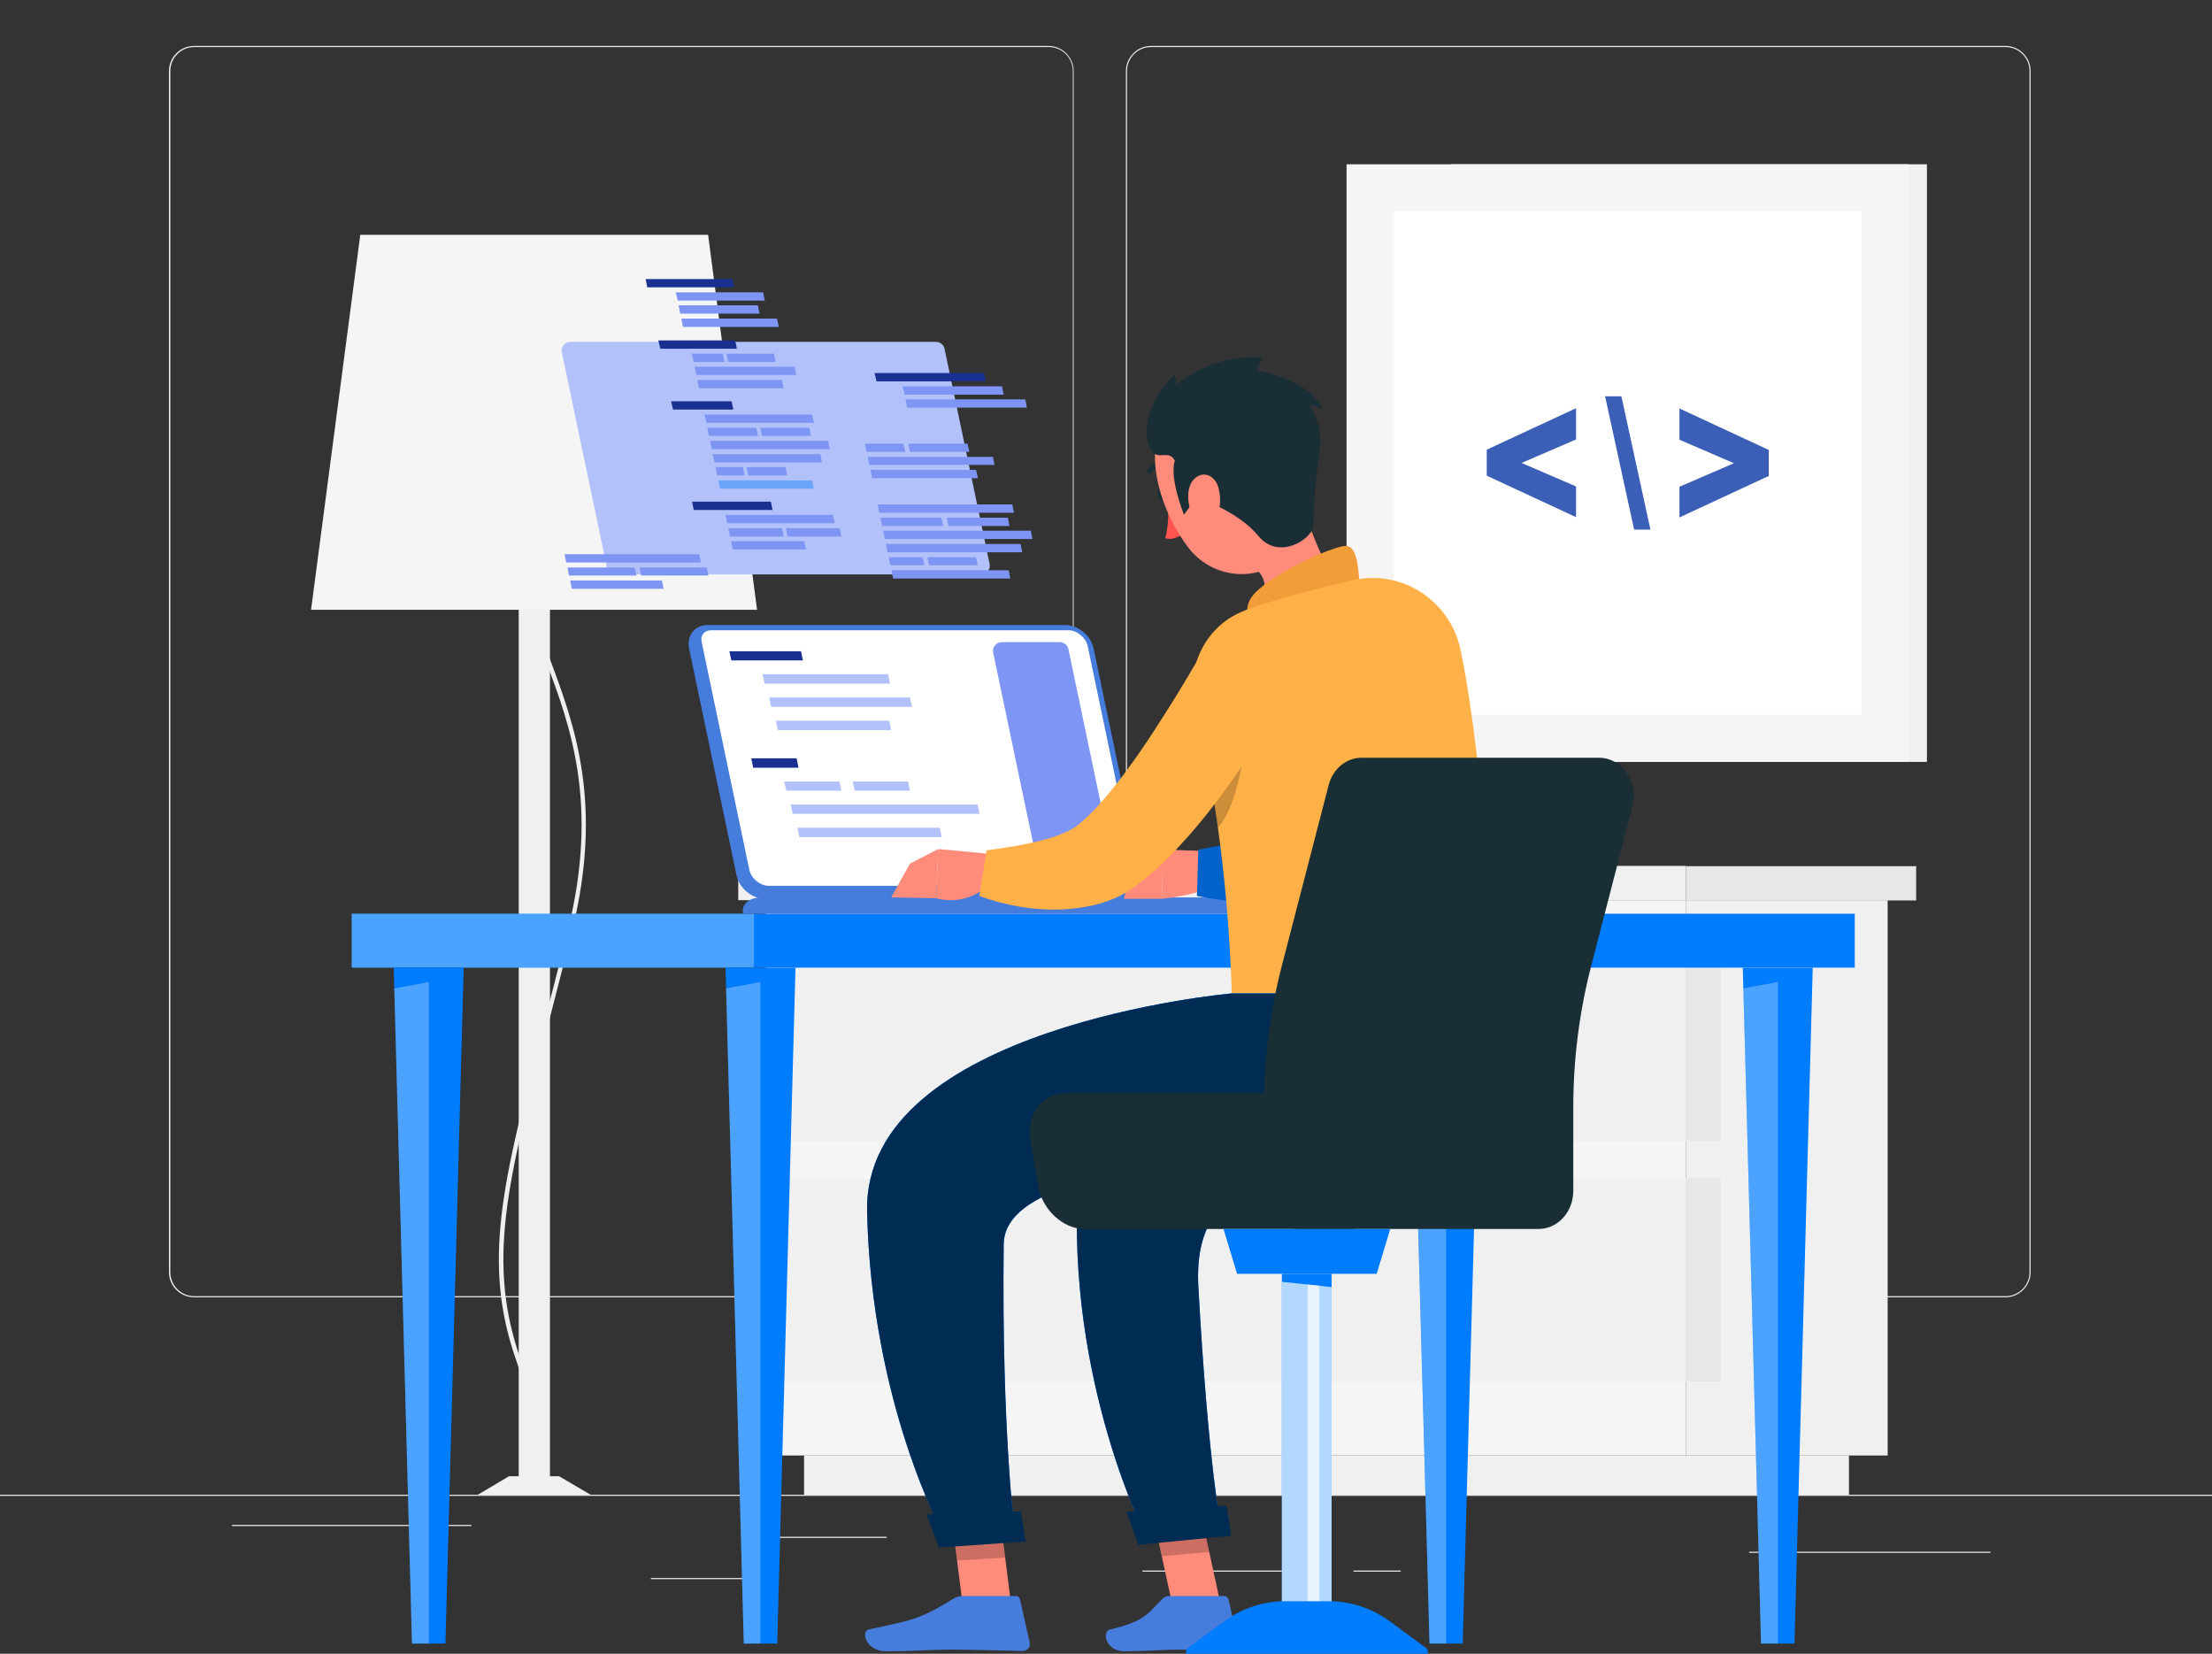 <?xml version="1.0" encoding="utf-8"?>
<!-- Generator: Adobe Illustrator 26.0.3, SVG Export Plug-In . SVG Version: 6.00 Build 0)  -->
<svg version="1.1" id="Layer_1" xmlns="http://www.w3.org/2000/svg" xmlns:xlink="http://www.w3.org/1999/xlink" x="0px" y="0px"
	 width="800px" height="598px" viewBox="0 0 800 598" style="enable-background:new 0 0 800 598;" xml:space="preserve">
<rect x="0" y="0" width="800" height="598" fill="#333333" stroke="none"/>
<style type="text/css">
	.st0{fill:#ECECEC;}
	.st1{fill:#F0F0F0;}
	.st2{fill:#F5F5F5;}
	.st3{fill:#E7E7E7;}
	.st4{fill:#FFFFFF;}
	.st5{fill:#3B5FB7;}
	.st6{fill:#007CFF;}
	.st7{opacity:0.3;fill:#FFFFFF;enable-background:new    ;}
	.st8{fill:#467CDB;}
	.st9{fill:#7F95F4;}
	.st10{fill:#193091;}
	.st11{fill:#B2C1F9;}
	.st12{opacity:0.4;fill:#007CFF;enable-background:new    ;}
	.st13{fill:#1A2E35;}
	.st14{fill:#FF5551;}
	.st15{fill:#FF8B7B;}
	.st16{fill:#F29E38;}
	.st17{opacity:0.2;enable-background:new    ;}
	.st18{fill:#FFB047;}
	.st19{opacity:0.2;}
	.st20{fill:#002C54;}
	.st21{opacity:0.7;fill:#FFFFFF;enable-background:new    ;}
</style>
<g>
	<g>
		<rect y="540.5" class="st0" width="800" height="0.4"/>
		<path class="st0" d="M379.2,469.1h-309c-5,0-9.1-4.1-9.1-9.1V25.7c0-5,4.1-9.1,9.1-9.1h309c5,0,9.1,4.1,9.1,9.1V460
			C388.4,465,384.3,469.1,379.2,469.1z M70.3,17c-4.8,0-8.7,3.9-8.7,8.7V460c0,4.8,3.9,8.7,8.7,8.7h309c4.8,0,8.7-3.9,8.7-8.7V25.7
			c0-4.8-3.9-8.7-8.7-8.7H70.3z"/>
		<path class="st0" d="M725.3,469.1h-309c-5,0-9.1-4.1-9.1-9.1V25.7c0-5,4.1-9.1,9.1-9.1h309c5,0,9.1,4.1,9.1,9.1V460
			C734.4,465,730.3,469.1,725.3,469.1z M416.3,17c-4.8,0-8.7,3.9-8.7,8.7V460c0,4.8,3.9,8.7,8.7,8.7h309c4.8,0,8.7-3.9,8.7-8.7V25.7
			c0-4.8-3.9-8.7-8.7-8.7H416.3z"/>
	</g>
	<g>
		<rect x="279.1" y="555.7" class="st0" width="41.6" height="0.4"/>
		<rect x="83.9" y="551.4" class="st0" width="86.6" height="0.4"/>
		<rect x="235.4" y="570.6" class="st0" width="42.1" height="0.4"/>
		<rect x="413.2" y="567.9" class="st0" width="62.1" height="0.4"/>
		<rect x="489.5" y="567.9" class="st0" width="17.1" height="0.4"/>
		<rect x="632.6" y="561.1" class="st0" width="87.3" height="0.4"/>
	</g>
</g>
<g>
	<g>
		<g>
			<rect x="609.7" y="325.5" class="st1" width="73" height="200.8"/>
			<rect x="290.8" y="526.3" class="st1" width="377.9" height="14.2"/>
			<rect x="276.8" y="325.5" class="st2" width="332.9" height="200.8"/>
			<rect x="276.8" y="339.1" class="st1" width="334.2" height="73.5"/>
			<rect x="276.8" y="426" class="st1" width="334.2" height="73.5"/>
			<rect x="609.7" y="339.1" class="st3" width="12.6" height="73.5"/>
			<rect x="609.7" y="426" class="st3" width="12.6" height="73.5"/>
		</g>
		<rect x="267" y="313.1" class="st1" width="342.7" height="12.4"/>
		<rect x="609.7" y="313.2" class="st3" width="83.3" height="12.4"/>
	</g>
	<g>
		<rect x="525" y="59.4" class="st1" width="171.9" height="216.1"/>
		<rect x="487" y="59.4" class="st2" width="203.3" height="216.1"/>
		<rect x="504.1" y="76.4" class="st4" width="169.2" height="182"/>
		<g>
			<path class="st5" d="M607.4,187.1l32.3-15v-9.4l-32.3-15V159l19.7,8.5l-19.7,8.5V187.1z"/>
			<path class="st5" d="M586.4,143.3h-5.9l10.5,48.2h5.9L586.4,143.3z"/>
			<path class="st5" d="M570,175.9l-19.7-8.5l19.7-8.5v-11.3l-32.3,15v9.4l32.3,15V175.9z"/>
		</g>
	</g>
	<g>
		<rect x="187.6" y="173.8" class="st1" width="11.3" height="366.7"/>
		<path class="st1" d="M185.2,537.9l-0.3-1.6c0.1,0,3.1-0.7,5.3-4.7c2.9-5.2,4.7-16.2-3.4-39.4c-12.6-35.7-5.1-64.5,9.9-121.9
			c2.6-10,5.5-21.3,8.6-33.6c11.5-45.9,0.9-74.3-7.7-97.2c-6.6-17.7-11.8-31.8-5.2-48l1.5,0.6c-6.4,15.7-1.3,29.4,5.2,46.8
			c8.6,23.1,19.3,51.8,7.7,98.1c-3.1,12.2-6,23.6-8.6,33.6c-14.8,57.1-22.3,85.7-9.9,121c8.4,23.8,6.4,35.3,3.3,40.8
			C188.9,537.2,185.4,537.9,185.2,537.9z"/>
		<polygon class="st1" points="172.8,540.5 213.6,540.5 202.2,533.8 184.1,533.8 		"/>
		<polygon class="st2" points="112.5,220.5 273.8,220.5 256.1,84.9 130.3,84.9 		"/>
	</g>
</g>
<g>
	<g>
		<rect x="127.2" y="330.4" class="st6" width="543.6" height="19.5"/>
		<rect x="127.2" y="330.4" class="st7" width="145.5" height="19.5"/>
		<polygon class="st6" points="275,349.9 262.4,349.9 269,594.3 275,594.3 281.1,594.3 287.7,349.9 		"/>
		<polygon class="st7" points="269,594.3 275,594.3 275,355.1 262.6,357.4 		"/>
		<polygon class="st6" points="155.1,349.9 142.4,349.9 149,594.3 155.1,594.3 161.1,594.3 167.7,349.9 		"/>
		<polygon class="st7" points="149,594.3 155.1,594.3 155.1,355.1 142.6,357.4 		"/>
		<polygon class="st6" points="643,349.9 630.3,349.9 636.9,594.3 643,594.3 649,594.3 655.6,349.9 		"/>
		<polygon class="st7" points="636.9,594.3 643,594.3 643,355.1 630.5,357.4 		"/>
		<polygon class="st6" points="523,349.9 510.3,349.9 517,594.3 523,594.3 529,594.3 535.7,349.9 		"/>
		<polygon class="st7" points="517,594.3 523,594.3 523,355.1 510.6,357.4 		"/>
	</g>
	<g>
		<path class="st8" d="M385.2,226H255.9c-4.6,0-7.6,3.8-6.7,8.4l17.2,82.2c1,4.6,5.6,8.4,10.2,8.4H406c4.6,0,7.6-3.8,6.7-8.4
			l-17.2-82.2C394.5,229.8,389.9,226,385.2,226z"/>
		<path class="st4" d="M277.9,320.3c-3,0-6.3-2.7-6.9-5.8l-17.2-82.2c-0.3-1.3-0.1-2.4,0.6-3.2c0.6-0.8,1.6-1.2,2.8-1.2h129.3
			c3,0,6.3,2.7,6.9,5.8l17.2,82.2c0.3,1.3,0.1,2.4-0.6,3.2c-0.6,0.8-1.6,1.2-2.8,1.2H277.9z"/>
		<path class="st9" d="M375.5,313.8L359.2,236c-0.4-2,1.1-3.8,3.1-3.8h21c1.5,0,2.8,1.1,3.1,2.5l16.3,77.8c0.4,2-1.1,3.8-3.1,3.8
			h-21C377.1,316.3,375.8,315.2,375.5,313.8z"/>
		<g>
			<polygon class="st10" points="264.5,238.8 263.8,235.5 289.7,235.5 290.4,238.8 			"/>
			<polygon class="st11" points="276.5,247.2 275.8,243.8 321.2,243.8 321.9,247.2 			"/>
			<polygon class="st11" points="278.9,255.6 278.2,252.2 329.1,252.2 329.8,255.6 			"/>
			<polygon class="st11" points="281.3,264 280.6,260.6 321.6,260.6 322.3,264 			"/>
		</g>
		<g>
			<polygon class="st10" points="272.4,277.6 271.7,274.2 288.1,274.2 288.8,277.6 			"/>
			<polygon class="st11" points="284.4,285.9 283.6,282.6 303.6,282.6 304.3,285.9 			"/>
			<polygon class="st11" points="309.1,285.9 308.4,282.6 328.4,282.6 329.1,285.9 			"/>
			<polygon class="st11" points="286.7,294.3 286,290.9 353.6,290.9 354.3,294.3 			"/>
			<polygon class="st11" points="289.1,302.7 288.4,299.3 339.9,299.3 340.6,302.7 			"/>
		</g>
		<path class="st8" d="M445.6,324.5H275.5c-4.6,0-7.6,2.6-6.7,5.9h187.1C454.9,327.2,450.3,324.5,445.6,324.5z"/>
	</g>
	<g>
		<path class="st11" d="M219.5,205.2l-16.3-77.8c-0.4-2,1.1-3.8,3.1-3.8h132.2c1.5,0,2.8,1.1,3.1,2.5l16.3,77.8
			c0.4,2-1.1,3.8-3.1,3.8H222.6C221.1,207.7,219.8,206.7,219.5,205.2z"/>
		<g>
			<g>
				<g>
					<polygon class="st10" points="266.5,126.1 238.8,126.1 238.1,123.1 265.9,123.1 					"/>
					<polygon class="st9" points="262,130.9 250.9,130.9 250.2,127.9 261.4,127.9 					"/>
					<polygon class="st9" points="280.5,130.9 263.4,130.9 262.7,127.9 279.9,127.9 					"/>
					<polygon class="st9" points="288,135.6 251.9,135.6 251.2,132.6 287.4,132.6 					"/>
					<polygon class="st9" points="283.4,140.4 252.8,140.4 252.2,137.4 282.8,137.4 					"/>
				</g>
				<polygon class="st9" points="303.7,191 284.2,191 284.8,194 304.3,194 				"/>
				<g>
					<polygon class="st10" points="279.4,184.4 250.9,184.4 250.3,181.4 278.8,181.4 					"/>
					<polygon class="st9" points="290.9,195.7 264.4,195.7 265,198.7 291.5,198.7 					"/>
					<polygon class="st9" points="282.8,191 263.4,191 264,194 283.5,194 					"/>
					<polygon class="st9" points="301.3,186.2 262.4,186.2 263,189.2 301.9,189.2 					"/>
				</g>
				<g>
					<polygon class="st10" points="265.5,103.9 234.1,103.9 233.5,100.9 264.9,100.9 					"/>
					<polygon class="st9" points="281,115.2 246.4,115.2 247,118.2 281.7,118.2 					"/>
					<polygon class="st9" points="274.1,110.4 245.4,110.4 246,113.4 274.7,113.4 					"/>
					<polygon class="st9" points="276,105.7 244.4,105.7 245.1,108.7 276.6,108.7 					"/>
				</g>
				<g>
					<polygon class="st10" points="265.2,148.1 243.4,148.1 242.7,145.1 264.6,145.1 					"/>
					<polygon class="st9" points="299.5,159.4 256.8,159.4 257.4,162.4 300.1,162.4 					"/>
					<polygon class="st9" points="273.5,154.7 255.8,154.7 256.4,157.6 274.1,157.6 					"/>
					<polygon class="st9" points="292.7,154.7 275,154.7 275.6,157.6 293.3,157.6 					"/>
					<polygon class="st9" points="293.7,149.9 254.8,149.9 255.5,152.9 294.4,152.9 					"/>
					<polygon class="st12" points="293.7,173.7 259.8,173.7 260.4,176.7 294.3,176.7 					"/>
					<polygon class="st9" points="268.7,168.9 258.8,168.9 259.4,171.9 269.3,171.9 					"/>
					<polygon class="st9" points="284.1,168.9 270,168.9 270.6,171.9 284.7,171.9 					"/>
					<polygon class="st9" points="296.7,164.2 257.8,164.2 258.4,167.2 297.3,167.2 					"/>
				</g>
			</g>
			<g>
				<g>
					<polygon class="st9" points="327.4,163.4 313.4,163.4 312.8,160.4 326.7,160.4 					"/>
					<polygon class="st9" points="350.6,163.4 329.1,163.4 328.5,160.4 349.9,160.4 					"/>
					<polygon class="st9" points="359.7,168.1 314.4,168.1 313.8,165.2 359.1,165.2 					"/>
					<polygon class="st9" points="353.7,172.9 315.4,172.9 314.8,169.9 353,169.9 					"/>
				</g>
				<g>
					<polygon class="st9" points="370.8,144.4 327.5,144.4 328.1,147.4 371.4,147.4 					"/>
					<polygon class="st9" points="362.4,139.7 326.5,139.7 327.1,142.7 363,142.7 					"/>
					<polygon class="st10" points="355.9,134.9 316.3,134.9 317,137.9 356.5,137.9 					"/>
				</g>
				<g>
					<polygon class="st9" points="372.8,191.9 319.4,191.9 320,194.9 373.4,194.9 					"/>
					<polygon class="st9" points="340.5,187.2 318.4,187.2 319,190.2 341.1,190.2 					"/>
					<polygon class="st9" points="364.5,187.2 342.4,187.2 343,190.2 365.1,190.2 					"/>
					<polygon class="st9" points="366.1,182.4 317.4,182.4 318,185.4 366.7,185.4 					"/>
					<polygon class="st9" points="364.8,206.2 322.4,206.2 323,209.2 365.4,209.2 					"/>
					<polygon class="st9" points="333.7,201.5 321.4,201.5 322,204.4 334.3,204.4 					"/>
					<polygon class="st9" points="353,201.5 335.4,201.5 336,204.4 353.6,204.4 					"/>
					<polygon class="st9" points="369.1,196.7 320.4,196.7 321,199.7 369.7,199.7 					"/>
				</g>
			</g>
			<g>
				<polygon class="st9" points="239.4,209.9 206.2,209.9 206.8,212.9 240,212.9 				"/>
				<polygon class="st9" points="229.5,205.2 205.2,205.2 205.8,208.1 230.2,208.1 				"/>
				<polygon class="st9" points="255.6,205.2 231.3,205.2 231.9,208.1 256.2,208.1 				"/>
				<polygon class="st9" points="252.9,200.4 204.2,200.4 204.8,203.4 253.5,203.4 				"/>
			</g>
		</g>
	</g>
</g>
<g>
	<g>
		<path class="st13" d="M422,178.2c0.6,1.3,0.4,2.6-0.4,3s-2-0.3-2.6-1.6s-0.4-2.6,0.4-3C420.3,176.2,421.4,176.9,422,178.2z"/>
		<path class="st14" d="M422.5,180.8c0,0,0.5,8.7-1.1,13.8c3.2,1.1,6.7-1.7,6.7-1.7L422.5,180.8z"/>
		<path class="st13" d="M422.2,167.7c-0.1,0.1-0.3,0.2-0.5,0.2c-3.7,0.2-5.2,2.8-5.3,2.9c-0.2,0.4-0.7,0.5-1.1,0.3s-0.5-0.7-0.3-1.1
			c0.1-0.1,2-3.4,6.6-3.7c0.5,0,0.8,0.3,0.9,0.8C422.5,167.3,422.4,167.5,422.2,167.7z"/>
		<path class="st15" d="M469.2,176.3c4.9,17.1,10.5,30.4,17.2,38c0,0,0.1,13.5-22.8,19.9c-25.2,7-15.5-9.2-15.5-9.2
			c12.8-7.1,11.6-17.9,1.9-22L469.2,176.3z"/>
		<path class="st16" d="M491.7,211c-0.5-6.3-1-13.4-4.9-13.6c-4.3-0.2-28.9,10.8-34.2,18.6c-5.3,7.8,5,15.4,5,15.4L491.7,211z"/>
		<g>
			<path class="st15" d="M441.3,307.9l-21.3-0.7l0.4,17.8c0,0,18.6-1.9,19.4-6.8L441.3,307.9z"/>
			<polygon class="st15" points="408.7,315.9 406.5,325 420.4,325 420,307.2 			"/>
			<g>
				<path class="st6" d="M526.7,233.8l-0.4,4.6c-0.1,1.5-0.3,2.9-0.5,4.4c-0.4,2.9-0.8,5.8-1.3,8.7c-1,5.8-2.2,11.5-3.6,17.3
					c-1.5,5.8-3.1,11.6-5.3,17.4c-1.1,2.9-2.3,5.9-3.6,8.8c-1.4,3-2.9,6-4.8,9c-0.4,0.8-1,1.5-1.5,2.3s-1,1.5-1.7,2.3
					c-0.6,0.8-1.2,1.5-1.9,2.4l-1,1.2c-0.3,0.4-0.7,0.8-1.2,1.2c-3.7,3.7-7.5,5.9-11.1,7.4c-7.1,3.1-13.6,4.3-19.9,5
					c-3.1,0.4-6.2,0.5-9.2,0.6s-6,0-9-0.2c-3-0.1-5.9-0.4-8.9-0.8c-3-0.4-5.8-0.8-8.9-1.4l0.5-16.7c10.3-2,21-4.1,30.2-7.2
					c2.3-0.7,4.5-1.6,6.5-2.5s3.8-1.8,5.2-2.8c1.3-1,2.2-1.9,2.3-2.3l0.5-0.7c0.2-0.2,0.4-0.7,0.6-1s0.4-0.7,0.6-1.1
					s0.4-0.8,0.6-1.3c1.7-3.6,3.3-8,4.6-12.7c1.3-4.7,2.6-9.6,3.5-14.7c1.1-5,1.9-10.2,2.8-15.4l1.2-7.8l1.1-7.6L526.7,233.8z"/>
				<path class="st17" d="M526.7,233.8l-0.4,4.6c-0.1,1.5-0.3,2.9-0.5,4.4c-0.4,2.9-0.8,5.8-1.3,8.7c-1,5.8-2.2,11.5-3.6,17.3
					c-1.5,5.8-3.1,11.6-5.3,17.4c-1.1,2.9-2.3,5.9-3.6,8.8c-1.4,3-2.9,6-4.8,9c-0.4,0.8-1,1.5-1.5,2.3s-1,1.5-1.7,2.3
					c-0.6,0.8-1.2,1.5-1.9,2.4l-1,1.2c-0.3,0.4-0.7,0.8-1.2,1.2c-3.7,3.7-7.5,5.9-11.1,7.4c-7.1,3.1-13.6,4.3-19.9,5
					c-3.1,0.4-6.2,0.5-9.2,0.6s-6,0-9-0.2c-3-0.1-5.9-0.4-8.9-0.8c-3-0.4-5.8-0.8-8.9-1.4l0.5-16.7c10.3-2,21-4.1,30.2-7.2
					c2.3-0.7,4.5-1.6,6.5-2.5s3.8-1.8,5.2-2.8c1.3-1,2.2-1.9,2.3-2.3l0.5-0.7c0.2-0.2,0.4-0.7,0.6-1s0.4-0.7,0.6-1.1
					s0.4-0.8,0.6-1.3c1.7-3.6,3.3-8,4.6-12.7c1.3-4.7,2.6-9.6,3.5-14.7c1.1-5,1.9-10.2,2.8-15.4l1.2-7.8l1.1-7.6L526.7,233.8z"/>
			</g>
		</g>
		<g>
			<path class="st18" d="M432.2,255c5.2,21.4,11.8,57.3,13.3,104.2h93.7c0.5-11.6-1.4-76.7-10.9-123.9c-3.6-17.9-21.2-29.6-39-25.5
				c-0.1,0-0.3,0.1-0.4,0.1c-11.7,2.7-28.5,7-38.4,10.7c-0.1,0.1-0.3,0.1-0.4,0.2C436.4,226,428.8,240.7,432.2,255z"/>
		</g>
		<path class="st17" d="M438.3,285c0.7,4.5,1.5,9.3,2.2,14.2c7.7-8,10.1-32.5,10.1-32.5L438.3,285z"/>
		<g>
			<path class="st15" d="M360.5,309l-21.2-2l-0.7,17.8c0,0,10.9,3.6,19.8-5.6L360.5,309z"/>
			<polygon class="st15" points="329.1,312.3 322.3,324.5 338.6,324.8 339.3,307 			"/>
			<path class="st18" d="M467.4,246.8c-1.5,2.8-2.8,5.3-4.3,7.8c-1.4,2.5-2.9,5.1-4.4,7.5c-3,5-6.1,9.9-9.4,14.7
				c-6.6,9.7-13.6,19.2-21.9,28.2c-4.1,4.6-8.6,9-13.9,13.2c-0.6,0.5-1.4,1.1-2,1.6c-0.7,0.5-1.3,1-2.3,1.7
				c-0.9,0.6-1.9,1.2-2.8,1.7s-1.9,1-2.8,1.4c-3.8,1.7-7.5,2.7-11,3.3c-7.1,1.3-13.7,1.2-20,0.5c-3.2-0.4-6.2-0.9-9.3-1.7
				c-1.5-0.3-3-0.7-4.5-1.2c-1.5-0.4-2.9-0.9-4.6-1.5l2.6-16.5c10-1.4,20.9-3.1,28.4-6.5c1.9-0.8,3.5-1.7,4.7-2.7
				c0.6-0.5,1.1-0.9,1.5-1.3c0.1-0.1,0.6-0.6,1-0.9c0.4-0.4,0.8-0.7,1.2-1.1c3.2-3.1,6.4-6.8,9.6-10.8c6.3-8,12.3-16.8,18-25.9
				c2.9-4.5,5.7-9.1,8.5-13.8l4.1-7l4-6.8L467.4,246.8z"/>
		</g>
		<polygon class="st15" points="441.6,580.8 424.1,580.8 415.3,540.3 432.8,540.3 		"/>
		<path class="st8" d="M423.1,577.1h19.7c0.7,0,1.3,0.5,1.5,1.2l3.5,15.6c0.4,1.6-0.9,3.1-2.6,3.1c-6.9-0.1-10.2-0.5-18.9-0.5
			c-5.3,0-12.2,0.6-19.5,0.6c-7.2,0-8.3-7.3-5.3-7.9c13.5-3,14.4-7,18.8-10.9C421.1,577.4,422.1,577.1,423.1,577.1z"/>
		<g class="st19">
			<polygon points="432.8,540.3 415.3,540.3 420.2,562.7 437.4,561.2 			"/>
		</g>
		<path class="st15" d="M463.5,155.7c6.3,16.2,10.8,25.4,6.6,37.1c-6.3,17.7-29.1,19.5-40.1,5.5c-9.9-12.6-18.6-37-6.1-50.4
			C436.3,134.7,457.2,139.5,463.5,155.7z"/>
		<path class="st13" d="M432.8,179.9c-2.6,3.5-4.6,6.2-4.6,6.2s-5.4-13.4-3.3-19.5c-2.6-5.2-7.9,2.5-9.9-7.7
			c-2-10.1,6.6-21,9.9-23.3c0.5,0.8,0.4,3.6,0.4,3.6s12.9-11.5,31.4-9.9c-1.3,1.3-1.8,4.7-1.8,4.7s19,3.3,23.3,14
			c-2.7-1.3-4.8-1.7-4.8-1.7s5.4,6.8,3.8,17.2c-1.6,10.4-2.3,21.9-2.2,26.4c0.2,4.5-12.3,13.2-19.9,3.9
			C447.6,184.6,432.8,179.9,432.8,179.9z"/>
		<path class="st15" d="M440.7,176.5c1.1,4,0.5,8.2-0.8,11.4c-2,4.7-6.2,3.6-8.3-0.5c-1.9-3.8-3.1-10.7,0.2-14.1
			C435.1,169.9,439.5,171.9,440.7,176.5z"/>
		<g>
			<path class="st6" d="M473.6,359.2c0,0-81.3,29.5-83.7,68.5c-4.4,71.9,25,128.8,25,128.8l26.9-2.9c0,0-4.8-23.1-8.4-88.3
				c-4.5-81.8,134.4,1.9,105.8-106.2L473.6,359.2z"/>
			<path class="st20" d="M473.6,359.2c0,0-81.3,29.5-83.7,68.5c-4.4,71.9,25,128.8,25,128.8l26.9-2.9c0,0-4.8-23.1-8.4-88.3
				c-4.5-81.8,134.4,1.9,105.8-106.2L473.6,359.2z"/>
		</g>
		<path class="st20" d="M407.4,546.6c-0.1,0,4.3,12,4.3,12l33.6-3.3l-1.7-10.9L407.4,546.6z"/>
		<g>
			<polygon class="st15" points="366,582.8 348.5,582.8 343.3,542.2 360.9,542.2 			"/>
			<path class="st8" d="M348.3,577.1h19.1c0.7,0,1.3,0.5,1.5,1.2l3.5,15.6c0.4,1.6-0.9,3.1-2.5,3.1c-6.9-0.1-16.9-0.5-25.5-0.5
				c-10.1,0-12.1,0.6-24,0.6c-7.2,0-9.2-7.3-6.2-7.9c13.7-3,18.1-3.3,29.9-10.7C345.4,577.6,346.8,577.1,348.3,577.1z"/>
			<polygon class="st17" points="343.3,542.2 346.1,564.3 363.5,563.2 360.9,542.2 			"/>
		</g>
		<g>
			<path class="st6" d="M445.5,359.2c0,0-133.3,11.8-131.9,78.8c1.5,69.6,27.5,116.6,27.5,116.6h26c0,0-4.9-36.1-4.1-104.7
				c0.3-20.5,41.8-27.3,82.3-29.7c35-2.1,67.8-22,81.4-54.3l2.8-6.6L445.5,359.2L445.5,359.2z"/>
			<path class="st20" d="M445.5,359.2c0,0-133.3,11.8-131.9,78.8c1.5,69.6,27.5,116.6,27.5,116.6h26c0,0-4.9-36.1-4.1-104.7
				c0.3-20.5,41.8-27.3,82.3-29.7c35-2.1,67.8-22,81.4-54.3l2.8-6.6L445.5,359.2L445.5,359.2z"/>
		</g>
		<path class="st20" d="M335.1,547.6c-0.1,0,4.5,12,4.5,12l31.4-2.2l-1.8-10.9L335.1,547.6z"/>
	</g>
	<g>
		<g>
			<path class="st13" d="M480.5,284l-16.9,65.2c-4.3,16.6-6.5,33.8-6.5,51.1v30.3c0,7.6,5.6,13.8,12.6,13.8h86.7
				c7,0,12.6-6.2,12.6-13.8v-30.3c0-17.3,2.2-34.5,6.5-51.1l14.9-57.6c2.3-8.8-3.7-17.6-12.1-17.6h-85.7
				C487,273.9,482,278,480.5,284z"/>
			<path class="st13" d="M372.7,412.8l2.8,16.2c1.5,8.5,9,15.4,16.7,15.4h96.4c7.7,0,12.8-6.9,11.3-15.4l-2.8-16.2
				c-1.7-9.7-10.2-17.5-19-17.5h-92.5C376.7,395.3,371,403.2,372.7,412.8z"/>
		</g>
		<g>
			<polygon class="st6" points="497.9,460.6 447.4,460.6 442.5,444.4 502.8,444.4 			"/>
			<g>
				<rect x="463.6" y="460.6" class="st6" width="18" height="120.7"/>
				<polygon class="st21" points="481.6,581.3 463.6,581.3 463.6,463.5 481.6,465.4 				"/>
				<polygon class="st21" points="477.2,581.3 472.9,581.3 472.9,464.5 477.2,464.9 				"/>
			</g>
			<path class="st6" d="M514.1,599.9h-82.9c-2.2,0-3.1-2.8-1.4-4.1l13.2-9.7c6.3-4.6,14-7.1,21.8-7.1h15.8c7.8,0,15.5,2.5,21.8,7.1
				l13.2,9.7C517.2,597.1,516.3,599.9,514.1,599.9z"/>
		</g>
	</g>
</g>
</svg>
